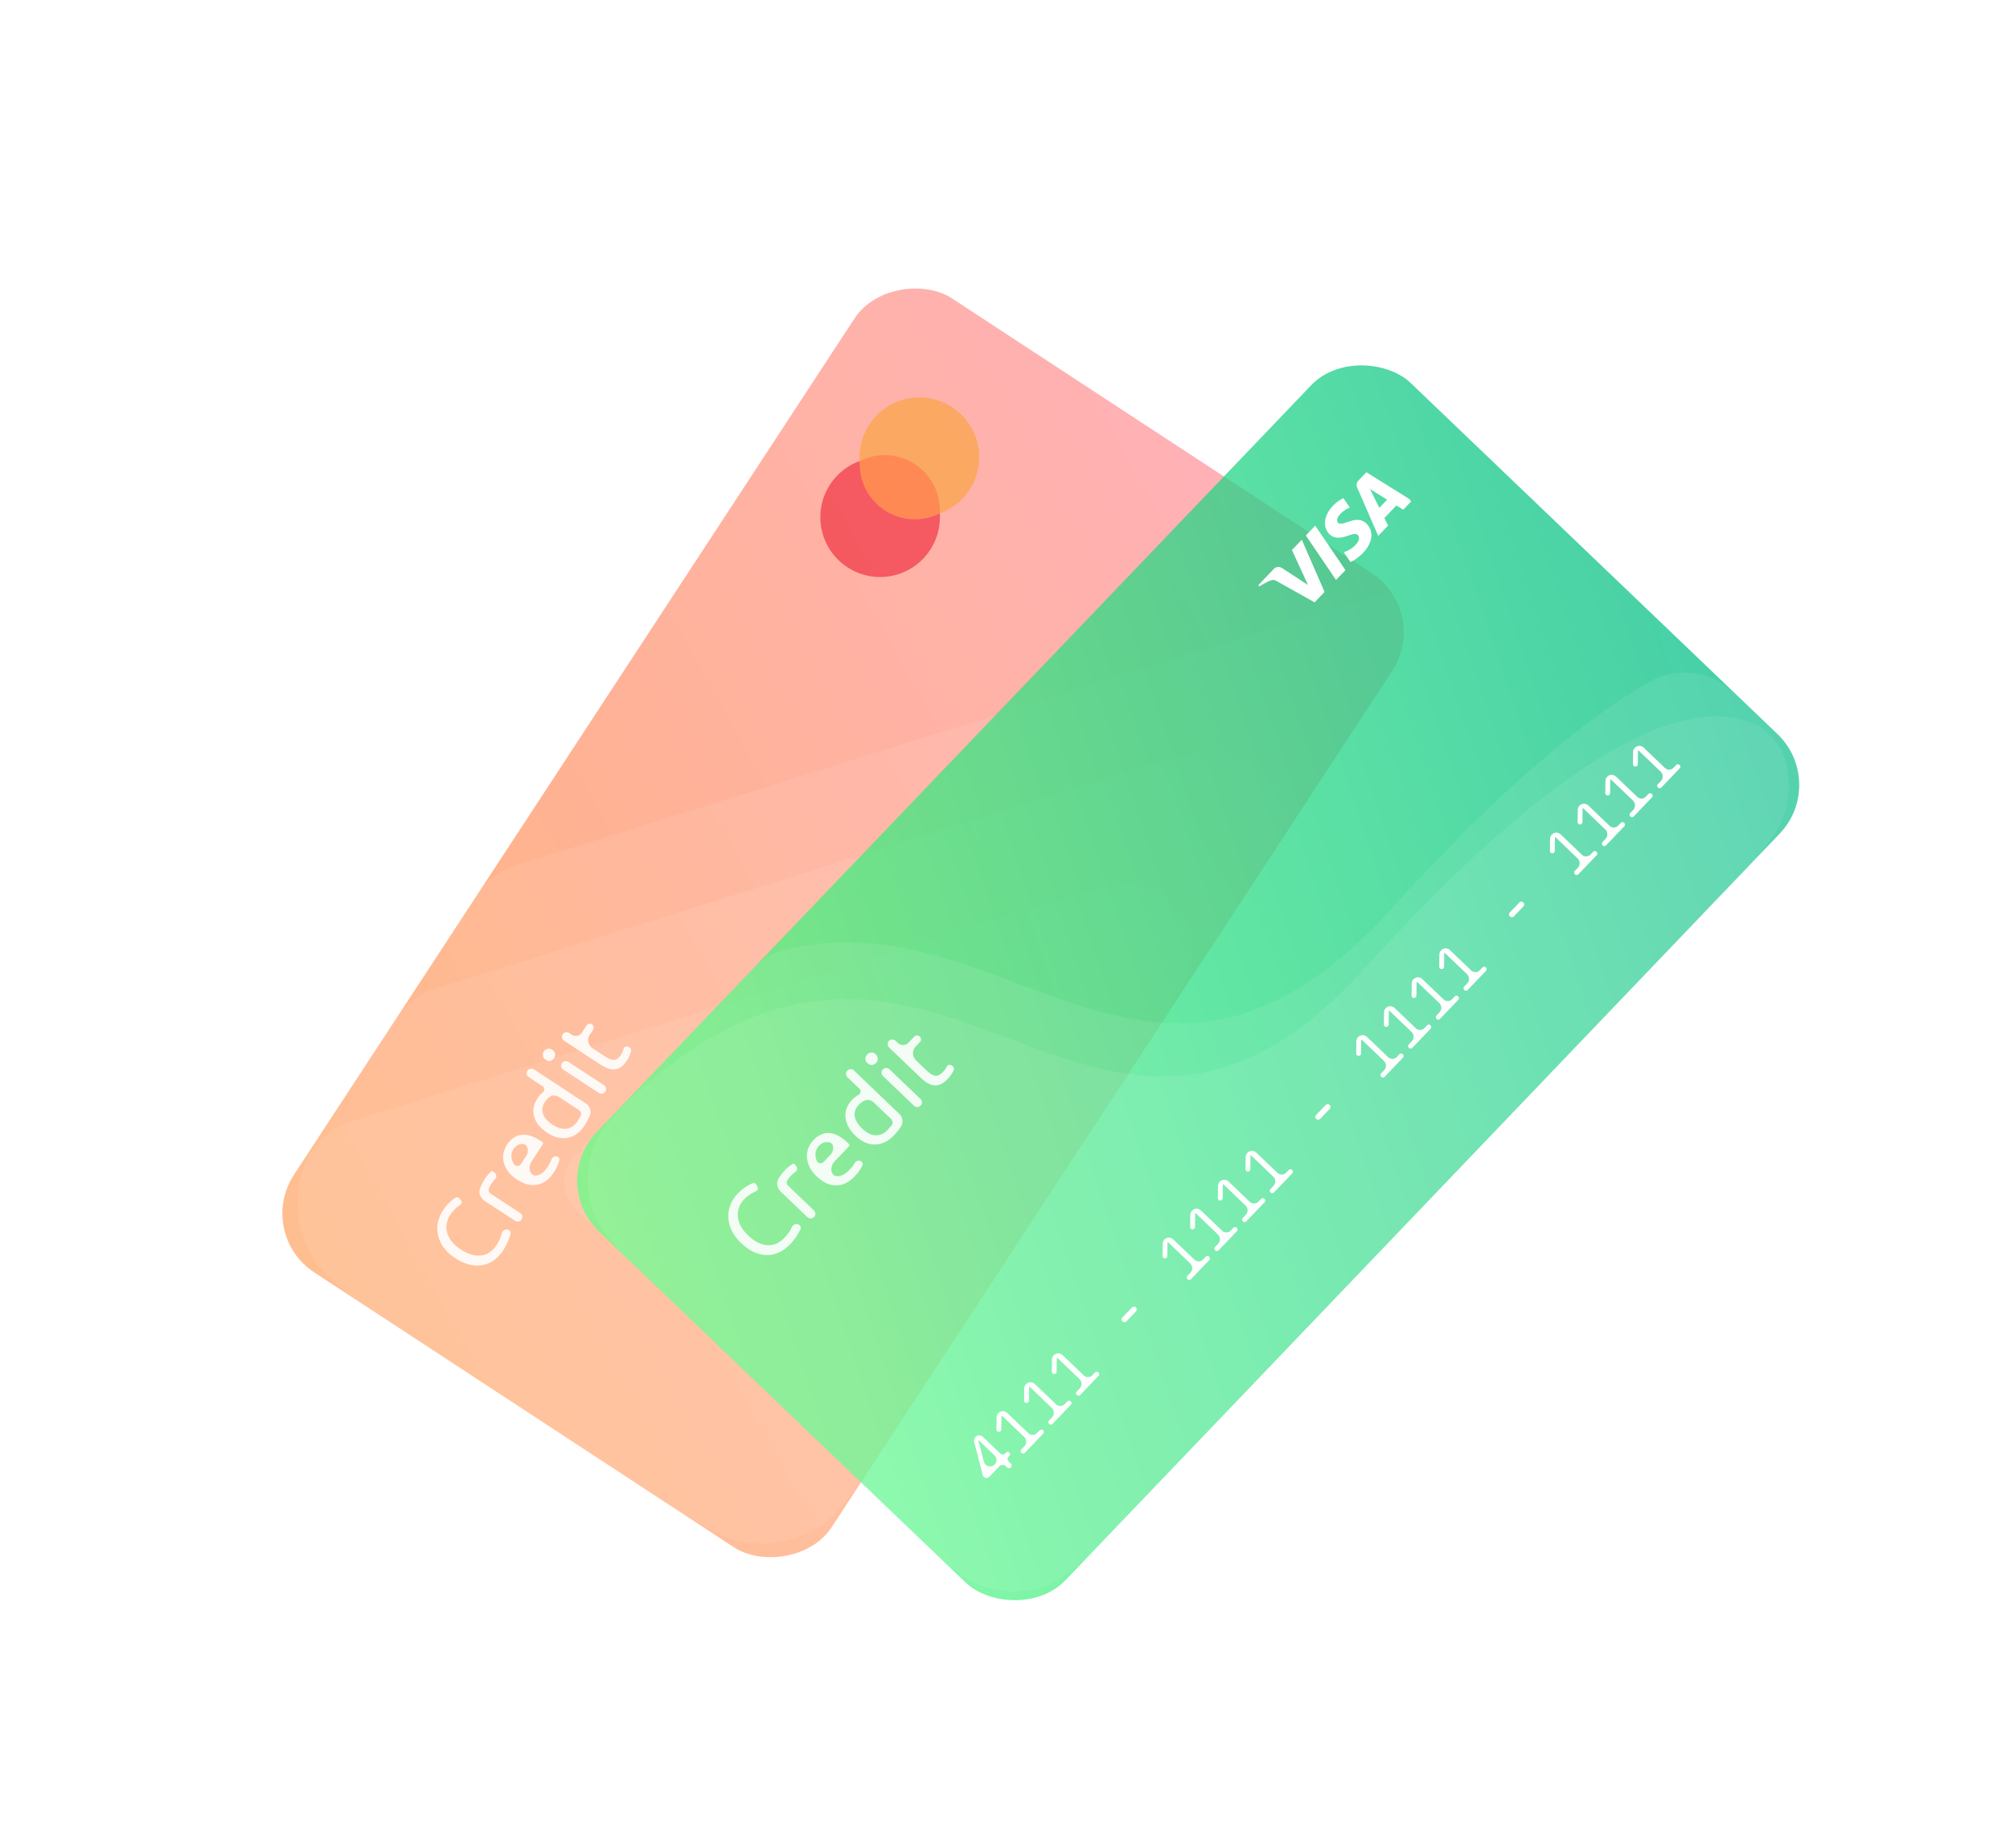 <svg xmlns="http://www.w3.org/2000/svg" width="457" height="420" fill="none" xmlns:v="https://vecta.io/nano"><style><![CDATA[.B{fill:#fff}.C{fill-opacity:.08}.D{fill-rule:evenodd}.E{color-interpolation-filters:sRGB}]]></style><rect x="58.051" y="280.458" width="264.655" height="146.153" rx="16" transform="rotate(303.215 58.051 280.458)" fill="url(#C)" fill-opacity=".75"/><g filter="url(#A)" class="B"><rect x="58.051" y="280.458" width="264.655" height="146.153" rx="16" transform="rotate(303.215 58.051 280.458)" fill-opacity=".03"/></g><g class="B D C"><path d="M120.477 195.727c-3.239 1.015-4.859 1.523-6.304 2.331-1.281.717-2.458 1.607-3.498 2.645-1.171 1.17-2.1 2.589-3.96 5.429L62.914 273.03a8.88 8.88 0 0 0 2.564 12.291l107.42 70.332a8.88 8.88 0 0 0 12.291-2.564l135.245-206.561a8.88 8.88 0 0 0-2.564-12.291c-.245-.16-.549-.203-.828-.115l-196.565 61.605z"/><path d="M102.12 223.768c-3.239 1.015-4.859 1.522-6.303 2.331-1.282.716-2.459 1.606-3.498 2.644-1.171 1.171-2.101 2.59-3.96 5.43l-25.442 38.858a8.88 8.88 0 0 0 2.565 12.291l107.42 70.333a8.88 8.88 0 0 0 12.291-2.565l88.8-135.624c12.049-18.403 18.074-27.605 17.111-33.701a16 16 0 0 0-9.097-12.032c-5.603-2.587-16.098.703-37.088 7.281L102.12 223.768z"/><path d="M82.79 253.985c-3.47 1.088-5.204 1.632-7.024 2.804-1.29.832-3.252 2.667-4.168 3.898-1.292 1.737-1.672 2.714-2.431 4.669-.693 1.784-1.124 3.447-1.306 5.119a25.14 25.14 0 0 0 3.173 15.209c2.998 5.239 8.888 9.095 20.667 16.807l54.97 35.992c11.78 7.713 17.669 11.569 23.67 12.222 5.277.575 10.602-.536 15.209-3.173 5.239-2.998 9.095-8.888 16.807-20.668l51.726-79c12.049-18.403 18.074-27.604 17.111-33.7a16 16 0 0 0-9.097-12.032c-5.603-2.587-16.098.702-37.088 7.281L82.79 253.985z"/></g><g opacity=".9" class="B"><path d="M114.367 284.266c-.604.922-1.306 1.664-2.106 2.223a6.4 6.4 0 0 1-2.606 1.084c-.938.163-1.929.119-2.975-.132-1.05-.272-2.125-.768-3.224-1.488s-1.966-1.522-2.598-2.405c-.636-.904-1.058-1.831-1.267-2.781a6.85 6.85 0 0 1-.024-2.86 7.74 7.74 0 0 1 1.134-2.725c.356-.543.712-1.005 1.07-1.385.365-.393.702-.714 1.01-.964.316-.262.591-.462.825-.598.289-.168.643-.082.846.183l.422.55c.204.265.108.666-.168.855l-.749.565c-.262.208-.526.46-.792.755-.27.275-.513.576-.728.905-.455.695-.745 1.4-.869 2.113s-.087 1.415.112 2.105.556 1.357 1.072 2.003c.513.624 1.173 1.201 1.982 1.731.784.513 1.556.892 2.317 1.137.769.233 1.507.319 2.215.258a4.49 4.49 0 0 0 1.955-.67c.617-.39 1.166-.952 1.646-1.685.554-.847.925-1.607 1.112-2.279l.111-.411c.153-.597.773-.998 1.365-.829l.082.023c.367.104.612.433.551.81-.06.285-.158.628-.293 1.027s-.32.847-.555 1.343-.526 1.011-.873 1.542zm-4.045-16.413c.099-.152.224-.315.373-.488a5.27 5.27 0 0 1 .461-.538 5.58 5.58 0 0 1 .43-.45c.168-.187.447-.178.626-.002l.406.397c.324.317.303.868-.013 1.194-.283.266-.59.652-.921 1.158-.215.328-.392.682-.532 1.06-.167.417-.013.885.363 1.132l6.765 4.429c.487.318.623.972.304 1.459s-.972.623-1.459.304l-6.95-4.55c-.967-.634-1.437-1.809-1.01-2.883.267-.711.652-1.451 1.157-2.222zm7.203.253c-.872-.571-1.548-1.194-2.027-1.869-.492-.684-.816-1.374-.973-2.073a4.87 4.87 0 0 1-.023-2.074c.141-.684.397-1.311.77-1.88.869-1.327 1.952-2.072 3.25-2.233 1.285-.17 2.775.3 4.468 1.409l.304.198c.184.121.219.369.098.553l-2.539 3.879c-.901 1.376-.367 3.501 1.247 3.184.87-.17 1.665-.806 2.385-1.905.406-.62.695-1.171.867-1.655l.019-.057c.181-.553.82-.888 1.353-.654.345.153.551.51.446.873l-.252.756c-.221.614-.555 1.262-1.002 1.944-.563.86-1.178 1.523-1.844 1.989-.671.446-1.367.722-2.087.829s-1.455.058-2.207-.146c-.756-.224-1.507-.58-2.253-1.068zm2.097-5.313c.759-1.159.395-2.914-.982-2.762-.784.066-1.411.458-1.883 1.179-.265.404-.418.819-.461 1.242a2.92 2.92 0 0 0 .098 1.175 3.58 3.58 0 0 0 .537 1.083c.402.521 1.171.404 1.532-.147l1.159-1.77zm7.57-13.377c-.674-.442-1.522-.562-2.184-.103-.43.296-.801.685-1.116 1.165-.331.506-.522 1.004-.572 1.495-.055.47.008.926.187 1.369.167.434.439.847.815 1.238a7.58 7.58 0 0 0 1.323 1.082c1.15.754 2.228 1.053 3.232.898.992-.164 1.798-.719 2.419-1.667l.725-1.232c.227-.499.029-1.065-.429-1.365l-4.4-2.88zm-6.958-4.556c-.429-.281-.593-.831-.389-1.301.26-.6.997-.82 1.544-.462l11.791 7.719c.941.617 1.355 1.785.915 2.821-.3.707-.719 1.471-1.257 2.293-.496.758-1.063 1.362-1.701 1.812s-1.318.744-2.042.884-1.48.123-2.269-.05c-.794-.195-1.589-.553-2.385-1.074-.759-.497-1.392-1.047-1.9-1.65-.499-.616-.853-1.263-1.059-1.94a4.73 4.73 0 0 1-.156-2.08c.111-.721.399-1.436.862-2.144.373-.569.775-1.019 1.209-1.349.439-.342.467-1.103.001-1.408l-3.164-2.071zm17.08 1.813c.487.319.623.972.305 1.459s-.973.624-1.459.305l-8.097-5.301c-.487-.319-.623-.972-.304-1.459s.972-.624 1.459-.305l8.096 5.301zm-11.344-6.154c-.207.316-.486.522-.837.617-.356.074-.71-.005-1.064-.236s-.562-.522-.624-.869a1.37 1.37 0 0 1 .212-1.026c.207-.316.488-.512.844-.586.351-.095.703-.027 1.057.205s.564.532.63.9c.062.347-.011.679-.218.995zm4.036-5.32a1.67 1.67 0 0 0 2.31-.482l1.047-1.6c.267-.408.815-.523 1.224-.255s.522.815.255 1.223l-.739 1.129c-.675 1.031-.386 2.415.645 3.09l2.683 1.757c.493.323.929.554 1.307.693.366.131.693.183.982.155.276-.036.527-.142.752-.32s.436-.419.635-.722c.348-.531.568-.992.661-1.382.097-.45.571-.714 1.004-.556l.18.065c.399.146.638.546.524.955l-.129.434c-.151.534-.412 1.085-.785 1.654-.438.67-.885 1.172-1.339 1.507a2.98 2.98 0 0 1-1.46.534c-.515.042-1.056-.042-1.624-.251-.572-.23-1.186-.56-1.843-.99l-8.055-5.274c-.43-.281-.594-.831-.39-1.302.26-.599.997-.82 1.544-.462l.611.4z"/></g><g opacity=".5"><g clip-path="url(#E)"><g clip-path="url(#F)"><circle cx="200.104" cy="117.572" transform="rotate(303.217 200.104 117.572)" fill="#eb001b" r="13.59"/><circle cx="209.037" cy="103.929" transform="rotate(303.217 209.037 103.929)" fill="#f79e1b" r="13.59"/><path d="M195.476 104.798c3.871-1.95 8.647-1.84 12.534.705s5.897 6.878 5.658 11.204c-3.871 1.95-8.647 1.84-12.534-.705s-5.897-6.877-5.658-11.204z" fill="#ff5f00" class="D"/></g></g></g><rect x="124.621" y="268.877" width="266.952" height="147.421" rx="16" transform="rotate(313.739 124.621 268.877)" fill="url(#D)" fill-opacity=".75"/><g filter="url(#B)" class="B"><rect x="124.621" y="268.877" width="266.952" height="147.421" rx="16" transform="rotate(313.739 124.621 268.877)" fill-opacity=".03"/></g><g class="B D C"><path d="M231.675 223.676c26.347 9.866 51.661 19.346 84.532-16.936 22.361-24.681 40.766-40.654 55.662-49.834 3.663-2.257 5.495-3.386 8.655-3.888 2.372-.377 6.037.011 8.277.877 2.984 1.153 4.991 3.073 9.004 6.913l11.422 10.93a8.96 8.96 0 0 1 .279 12.662L237.323 364.331c-3.419 3.573-9.088 3.698-12.661.278l-93.571-89.541c-3.573-3.419-3.698-9.088-.278-12.661l38.85-40.599c1.629-1.702 2.443-2.553 3.604-3.397a19.49 19.49 0 0 1 3.327-1.857c1.328-.545 2.111-.713 3.679-1.048 18.825-4.029 35.307 2.143 51.402 8.17z"/><path d="M134.861 275.386c1.725 4.938 6.133 9.156 14.95 17.593l56.137 53.72c8.816 8.436 13.224 12.655 18.234 14.161 4.406 1.325 9.118 1.222 13.462-.296 4.938-1.726 9.156-6.134 17.593-14.95l136.361-142.498c8.436-8.816 12.655-13.224 14.161-18.233 1.325-4.406 1.222-9.119-.296-13.462a14.66 14.66 0 0 0-.341-.885c-.072-.172.109.258-.761-1.032-.322-.479-2.293-2.714-2.727-3.095-1.17-1.024-.92-.879-1.02-.937-15.071-8.736-43.666 3.118-90.229 54.511-31.388 34.644-55.559 25.592-80.718 16.171-25.797-9.66-52.631-19.708-89.348 16.564-3.054 3.536-4.871 6.267-5.754 9.206a21.78 21.78 0 0 0 .296 13.462z"/></g><path d="M229.848 333.556a.61.61 0 0 1-.859.019l-.312-.299a1.04 1.04 0 0 0-1.47.032l-2.287 2.39c-.334.348-.887.361-1.236.027-.117-.113-.201-.256-.242-.414l-1.944-7.539a1.19 1.19 0 0 1 1.975-1.157l3.965 3.795a.79.79 0 0 0 1.116-.025l.184-.191c.2-.209.531-.217.74-.017s.216.532.016.741l-.183.191a.79.79 0 0 0 .024 1.116l.494.473a.61.61 0 0 1 .019.858zm-6.156-1.314a1.46 1.46 0 1 0 2.422-1.418l-3.599-3.445c-.016-.015-.041-.014-.055.001s-.013.024-.01.037l1.242 4.825zm9.336-2.01c-.211.221-.562.229-.783.017s-.229-.562-.017-.783l.666-.696a1.52 1.52 0 0 0-.047-2.146l-5.022-4.806c-.031-.029-.079-.028-.108.002-.013.014-.021.033-.021.052l-.041 3.071a.55.55 0 0 1-.557.541.55.55 0 0 1-.539-.555l.031-2.736c.004-.362.146-.708.396-.969.544-.569 1.446-.589 2.015-.045l4.815 4.608c.557.533 1.441.513 1.974-.044l.583-.608c.211-.221.562-.229.783-.018s.229.563.017.784l-4.145 4.331zm6.292-6.575c-.211.221-.562.229-.783.017s-.229-.562-.017-.783l.666-.696a1.52 1.52 0 0 0-.047-2.146l-5.022-4.806c-.031-.029-.079-.028-.108.002-.013.014-.021.033-.021.052l-.041 3.071a.55.55 0 0 1-.558.54c-.301-.005-.542-.252-.538-.554l.031-2.736c.004-.362.146-.708.396-.969.544-.569 1.446-.589 2.015-.045l4.815 4.608c.557.533 1.441.513 1.974-.044l.583-.608c.211-.222.562-.229.783-.018s.229.563.017.784l-4.145 4.331zm6.292-6.575c-.211.221-.562.229-.783.017s-.229-.562-.017-.783l.666-.696a1.52 1.52 0 0 0-.047-2.146l-5.022-4.806c-.031-.029-.079-.028-.108.002-.013.014-.021.033-.021.052l-.041 3.07a.55.55 0 0 1-.558.541.55.55 0 0 1-.538-.554l.031-2.736a1.43 1.43 0 0 1 .396-.97c.544-.568 1.446-.588 2.015-.044l4.815 4.607c.557.534 1.441.514 1.974-.043l.583-.609c.211-.221.562-.228.783-.017s.229.562.017.783l-4.145 4.332zm10.503-16.728c-.243.255-.647.264-.901.02a.64.64 0 0 1-.02-.901l2.162-2.259a.64.64 0 0 1 .901-.02.64.64 0 0 1 .02.902l-2.162 2.258zm14.665-9.573c-.212.221-.562.229-.783.018s-.229-.563-.017-.784l.666-.696a1.52 1.52 0 0 0-.047-2.146l-5.022-4.806c-.031-.029-.079-.028-.108.003-.014.014-.021.032-.021.051l-.041 3.071a.55.55 0 0 1-.558.541.55.55 0 0 1-.539-.555l.032-2.736a1.43 1.43 0 0 1 .395-.969c.545-.569 1.447-.589 2.016-.044l4.815 4.607c.557.533 1.441.514 1.974-.043l.582-.609c.212-.221.563-.229.784-.017s.228.562.017.783l-4.145 4.331zm6.292-6.575c-.212.221-.562.229-.783.018s-.229-.563-.018-.784l.667-.696a1.52 1.52 0 0 0-.047-2.146l-5.022-4.806c-.031-.029-.079-.028-.108.003-.014.014-.021.032-.021.051l-.041 3.071a.55.55 0 0 1-.558.541.55.55 0 0 1-.539-.555l.032-2.736c.004-.361.145-.708.395-.969.545-.569 1.447-.589 2.016-.045l4.815 4.608c.557.533 1.441.514 1.974-.044l.582-.608c.212-.221.563-.229.784-.017s.228.562.017.783l-4.145 4.331zm6.292-6.575c-.212.221-.562.229-.783.017s-.229-.562-.018-.783l.667-.696a1.52 1.52 0 0 0-.047-2.146l-5.022-4.806c-.031-.029-.079-.028-.108.003-.014.013-.021.032-.021.051l-.041 3.071a.55.55 0 0 1-.558.541.55.55 0 0 1-.539-.555l.032-2.736a1.42 1.42 0 0 1 .395-.969c.545-.569 1.447-.589 2.016-.045l4.815 4.608c.557.533 1.441.514 1.974-.044l.582-.608c.212-.221.563-.229.784-.017s.228.562.017.783l-4.145 4.331zm6.292-6.575c-.212.221-.562.229-.783.017s-.229-.562-.018-.783l.667-.696a1.52 1.52 0 0 0-.048-2.146l-5.022-4.806c-.03-.029-.078-.028-.107.002-.014.014-.021.033-.021.052l-.041 3.071a.55.55 0 0 1-.558.541.55.55 0 0 1-.539-.555l.032-2.736a1.42 1.42 0 0 1 .395-.969c.545-.569 1.447-.589 2.016-.045l4.815 4.608c.557.533 1.441.513 1.974-.044l.582-.608c.212-.221.563-.229.784-.018s.228.563.017.784l-4.145 4.331zm10.503-16.727c-.243.254-.647.263-.901.019a.64.64 0 0 1-.02-.901l2.162-2.259a.64.64 0 0 1 .901-.02.64.64 0 0 1 .02.902l-2.162 2.259zm14.665-9.573c-.212.221-.562.228-.784.017s-.228-.562-.017-.783l.667-.697a1.52 1.52 0 0 0-.048-2.146l-5.022-4.805c-.03-.029-.078-.028-.107.002-.014.014-.021.032-.022.052l-.04 3.07a.55.55 0 0 1-.558.541.55.55 0 0 1-.539-.554l.032-2.737c.004-.361.145-.708.395-.969.545-.569 1.447-.589 2.016-.044l4.815 4.607c.557.533 1.441.514 1.974-.043l.582-.609c.212-.221.562-.229.783-.017s.229.562.018.783l-4.145 4.332zm6.292-6.575c-.212.221-.563.228-.784.017s-.228-.562-.017-.784l.667-.696a1.52 1.52 0 0 0-.048-2.146l-5.022-4.805c-.03-.03-.078-.029-.108.002-.013.014-.02.032-.021.052l-.04 3.07a.55.55 0 0 1-.558.541.55.55 0 0 1-.539-.554l.032-2.737c.004-.361.145-.708.395-.969.545-.569 1.447-.589 2.016-.044l4.814 4.607a1.4 1.4 0 0 0 1.975-.043l.582-.609c.212-.221.562-.229.783-.017s.229.562.018.783l-4.145 4.332zm6.292-6.576c-.212.221-.563.229-.784.018s-.228-.563-.017-.784l.666-.696c.58-.606.559-1.566-.047-2.146l-5.022-4.806c-.03-.029-.078-.028-.108.003-.013.014-.02.032-.021.051l-.04 3.071a.55.55 0 0 1-.558.541.55.55 0 0 1-.539-.555l.032-2.736c.004-.361.145-.708.395-.969.544-.569 1.447-.589 2.016-.044l4.814 4.607a1.4 1.4 0 0 0 1.975-.043l.582-.609c.212-.221.562-.229.783-.017s.229.562.018.783l-4.145 4.331zm6.292-6.575c-.212.221-.563.229-.784.018s-.228-.563-.017-.784l.666-.696c.58-.606.559-1.566-.047-2.146l-5.022-4.806c-.03-.029-.078-.028-.108.003-.013.014-.02.032-.021.051l-.04 3.071a.55.55 0 0 1-.558.541.55.55 0 0 1-.539-.555l.032-2.736a1.42 1.42 0 0 1 .395-.969c.544-.569 1.447-.589 2.016-.045l4.814 4.608c.558.533 1.441.514 1.975-.044l.582-.608c.212-.221.562-.229.783-.017s.229.562.018.783l-4.145 4.331zm10.503-16.727a.64.64 0 0 1-.901.02c-.255-.244-.264-.647-.02-.902l2.161-2.259a.64.64 0 0 1 .902-.019c.254.243.263.647.019.901l-2.161 2.259zm14.664-9.573c-.211.221-.562.229-.783.017s-.229-.562-.017-.783l.666-.697c.58-.605.559-1.566-.047-2.145l-5.022-4.806c-.03-.029-.079-.028-.108.002-.013.014-.021.033-.021.052l-.041 3.07c-.004.304-.254.547-.557.541a.55.55 0 0 1-.539-.554l.031-2.736a1.43 1.43 0 0 1 2.412-1.014l4.814 4.607c.557.534 1.441.514 1.974-.043l.583-.609c.211-.221.562-.228.783-.017s.229.562.017.783l-4.145 4.332zm6.292-6.575c-.211.221-.562.228-.783.017s-.229-.562-.017-.783l.666-.697c.58-.605.559-1.566-.047-2.146l-5.022-4.805c-.03-.029-.079-.028-.108.002-.013.014-.021.032-.021.052l-.041 3.07a.55.55 0 0 1-.557.541.55.55 0 0 1-.539-.554l.031-2.737a1.43 1.43 0 0 1 .396-.969c.544-.569 1.447-.588 2.015-.044l4.815 4.607c.557.533 1.441.514 1.974-.043l.583-.609c.211-.221.562-.229.783-.017s.229.562.017.783l-4.145 4.332zm6.292-6.575c-.211.221-.562.228-.783.017s-.229-.562-.017-.783l.666-.697c.58-.605.559-1.566-.047-2.146l-5.022-4.805c-.03-.03-.079-.028-.108.002-.013.014-.021.032-.021.052l-.041 3.07a.55.55 0 0 1-.557.541.55.55 0 0 1-.539-.554l.031-2.737a1.43 1.43 0 0 1 .396-.969c.544-.569 1.447-.589 2.015-.044l4.815 4.607c.557.533 1.441.514 1.974-.043l.583-.609c.211-.221.562-.229.783-.017s.229.562.017.783l-4.145 4.332zm6.292-6.576c-.211.222-.562.229-.783.018s-.229-.562-.017-.784l.666-.696c.58-.605.559-1.566-.047-2.146l-5.022-4.806c-.03-.029-.079-.028-.108.003-.013.014-.021.032-.021.052l-.041 3.07a.55.55 0 0 1-.557.541.55.55 0 0 1-.539-.555l.031-2.736c.004-.361.146-.708.396-.969.544-.569 1.447-.589 2.015-.044l4.815 4.607c.557.533 1.441.514 1.974-.043l.583-.609c.211-.221.562-.229.783-.017s.229.562.017.783l-4.145 4.331z" class="B"/><g opacity=".9" class="B"><path d="M179.603 282.869c-.769.804-1.602 1.41-2.499 1.818s-1.824.606-2.784.595-1.934-.238-2.925-.68c-.991-.463-1.966-1.153-2.924-2.07s-1.668-1.871-2.132-2.863c-.465-1.014-.713-2.011-.745-2.991a6.92 6.92 0 0 1 .503-2.841c.368-.914.91-1.745 1.627-2.493.453-.474.892-.866 1.316-1.177.435-.322.828-.579 1.18-.77.362-.202.671-.349.928-.441.317-.114.653.037.806.337l.317.623c.152.301-.016.681-.324.817l-.848.423a6.55 6.55 0 0 0-.924.603 5.89 5.89 0 0 0-.889.763c-.58.606-.997 1.251-1.251 1.935s-.347 1.388-.277 2.108.301 1.449.695 2.184c.393.714.942 1.408 1.646 2.082.683.653 1.379 1.172 2.088 1.555.72.372 1.436.593 2.149.664a4.54 4.54 0 0 0 2.063-.304c.684-.274 1.331-.73 1.942-1.369.706-.738 1.214-1.422 1.523-2.054l.186-.388c.262-.563.95-.847 1.507-.571l.076.038c.345.171.528.543.398.905a9.59 9.59 0 0 1-.48.965c-.208.371-.474.781-.798 1.23s-.708.905-1.15 1.367zm-.987-17.022a4.68 4.68 0 0 1 .46-.414c.179-.166.365-.315.556-.449.18-.144.349-.266.509-.367.201-.155.476-.095.622.113l.328.468c.264.375.141.917-.232 1.182-.33.212-.705.538-1.127.979-.274.286-.514.604-.722.953a.94.94 0 0 0 .151 1.189l5.892 5.639c.425.406.439 1.079.033 1.503a1.06 1.06 0 0 1-1.502.033l-6.054-5.793c-.843-.806-1.093-2.058-.471-3.045.395-.656.914-1.319 1.557-1.991zm7.096 1.578c-.76-.727-1.315-1.469-1.666-2.227-.362-.768-.556-1.513-.582-2.234s.092-1.409.358-2.062a5.43 5.43 0 0 1 1.11-1.722c1.107-1.156 2.318-1.695 3.635-1.616 1.306.068 2.697.809 4.172 2.22l.264.253c.161.154.15.406-.004.567l-3.233 3.378c-1.147 1.199-1.009 3.405.65 3.388.895-.009 1.8-.492 2.717-1.45.516-.54.904-1.033 1.164-1.481l.029-.053c.282-.515.977-.73 1.462-.399.315.214.454.607.282.947l-.389.704c-.332.567-.783 1.149-1.352 1.743-.716.749-1.448 1.293-2.195 1.633-.748.318-1.488.464-2.222.437s-1.454-.211-2.162-.551c-.709-.361-1.388-.853-2.038-1.475zm3.058-4.882c.967-1.01.929-2.817-.465-2.92-.788-.079-1.483.195-2.084.822-.337.353-.565.735-.686 1.147a2.96 2.96 0 0 0-.119 1.183c.041.398.152.789.333 1.173.303.591 1.087.616 1.546.137l1.475-1.542zm9.973-11.872c-.587-.561-1.406-.837-2.148-.504a4.22 4.22 0 0 0-1.321.95c-.421.441-.702.9-.842 1.377a2.77 2.77 0 0 0-.067 1.392c.086.462.279.921.58 1.378s.672.896 1.113 1.317c1.002.959 2.015 1.454 3.04 1.486 1.013.02 1.915-.382 2.706-1.208l.946-1.088c.316-.452.225-1.05-.174-1.432l-3.833-3.668zm-6.061-5.8a1.06 1.06 0 0 1-.146-1.362c.368-.546 1.14-.629 1.616-.174l10.271 9.829c.82.785 1.015 2.02.388 2.966-.428.645-.984 1.326-1.669 2.042-.632.66-1.306 1.155-2.021 1.483s-1.444.495-2.188.501-1.49-.15-2.241-.468c-.751-.339-1.474-.841-2.168-1.505-.66-.632-1.187-1.294-1.579-1.986-.382-.703-.613-1.409-.694-2.119a4.74 4.74 0 0 1 .229-2.091c.244-.695.66-1.351 1.25-1.968.475-.495.957-.867 1.447-1.115.499-.258.667-1.007.261-1.396l-2.756-2.637zm16.604 4.946c.424.406.439 1.078.033 1.503s-1.079.439-1.503.033l-7.052-6.749c-.424-.406-.439-1.079-.033-1.503s1.078-.439 1.503-.033l7.052 6.749zm-10.116-8.194c-.263.276-.578.428-.944.458-.366.008-.703-.136-1.012-.431s-.461-.62-.458-.976c.003-.377.136-.704.399-.979s.578-.417.945-.425c.366-.029.703.103 1.011.398s.461.632.459 1.009c-.003.356-.136.671-.4.946zm4.982-4.532c.672.642 1.737.619 2.38-.053l1.334-1.393a.89.89 0 0 1 1.26-.028c.356.34.368.905.028 1.261l-.94.982a2.25 2.25 0 0 0 .07 3.184l2.337 2.237c.429.41.819.72 1.168.928.339.197.654.309.945.335a1.52 1.52 0 0 0 .805-.18c.255-.135.51-.334.763-.599.442-.462.746-.878.91-1.248a.77.77 0 0 1 1.098-.367l.167.099c.369.218.532.658.343 1.043l-.208.406c-.247.502-.608 1-1.082 1.496-.559.583-1.094.999-1.606 1.248-.512.226-1.028.313-1.546.26s-1.04-.236-1.565-.548c-.524-.333-1.073-.774-1.646-1.322l-7.016-6.714c-.374-.358-.436-.933-.147-1.362.369-.547 1.14-.63 1.617-.174l.531.509z"/></g><g clip-path="url(#G)" class="B"><path d="M295.984 122.683l5.17 11.877-2.259 2.361-8.593-4.813c-.527-.297-.772-.352-1.266-.194-.804.258-1.926.883-2.842 1.5l-.199-.292 3.636-3.8c.237-.249.556-.404.898-.438a1.44 1.44 0 0 1 .967.25l5.895 3.84-3.651-7.946 2.244-2.345zm14.666-3.687c-2.27-2.19-5.419.85-6.416-.146-.304-.303-.351-.913.182-1.638.652-.825 1.514-1.458 2.495-1.833l-1.456-2.143c-.89.427-1.697 1.01-2.382 1.721-2.113 2.208-2.425 4.885-.758 6.506 1.229 1.203 2.996.743 4.22.293 1.256-.466 1.807-.498 2.181-.132.574.561.171 1.492-.433 2.144-1.057 1.139-2 1.484-2.74 1.773l1.504 2.213c.739-.292 1.869-1.054 2.834-2.044 2.244-2.345 2.555-4.989.769-6.714zm8.394-3.131l1.977-2.066-10.356-6.457-1.825 1.906c-.197.202-.328.459-.378.736s-.014.564.101.822l4.793 11.003 2.243-2.344-.843-1.701 2.741-2.865 1.547.966zm-5.442-.436l-2.117-4.276 3.889 2.425-1.772 1.851zm-14.564 4.063l6.865 10.105-2.138 2.234-6.863-10.107 2.136-2.232z"/></g><defs><filter id="A" x="28.688" y="29.679" width="325.972" height="360.201" filterUnits="userSpaceOnUse" class="E"><feFlood flood-opacity="0"/><feGaussianBlur stdDeviation="17.757"/><feComposite in2="SourceAlpha" operator="in"/><feBlend in="SourceGraphic"/></filter><filter id="B" x="95.422" y="46.807" width="349.475" height="353.194" filterUnits="userSpaceOnUse" class="E"><feFlood flood-opacity="0"/><feGaussianBlur stdDeviation="17.911"/><feComposite in2="SourceAlpha" operator="in"/><feBlend in="SourceGraphic"/></filter><linearGradient id="C" x1="20.13" y1="264.657" x2="359.836" y2="442.806" gradientUnits="userSpaceOnUse"><stop offset=".122" stop-color="#ff974b"/><stop offset=".879" stop-color="#ff94a1"/></linearGradient><linearGradient id="D" x1="86.371" y1="252.939" x2="429.026" y2="432.634" gradientUnits="userSpaceOnUse"><stop offset=".122" stop-color="#52fe78"/><stop offset=".879" stop-color="#00bc87"/></linearGradient><clipPath id="E"><rect x="169.999" y="119.572" width="49.771" height="49.771" rx="16" transform="rotate(303.215 169.999 119.572)" class="B"/></clipPath><clipPath id="F"><path transform="matrix(.548 -.837 .837 .548 174.514 117.06)" d="M0 0h43.487v43.487H0z" class="B"/></clipPath><clipPath id="G"><rect x="276.431" y="124.072" width="38.25" height="38.25" rx="16" transform="rotate(313.739 276.431 124.072)" class="B"/></clipPath></defs></svg>